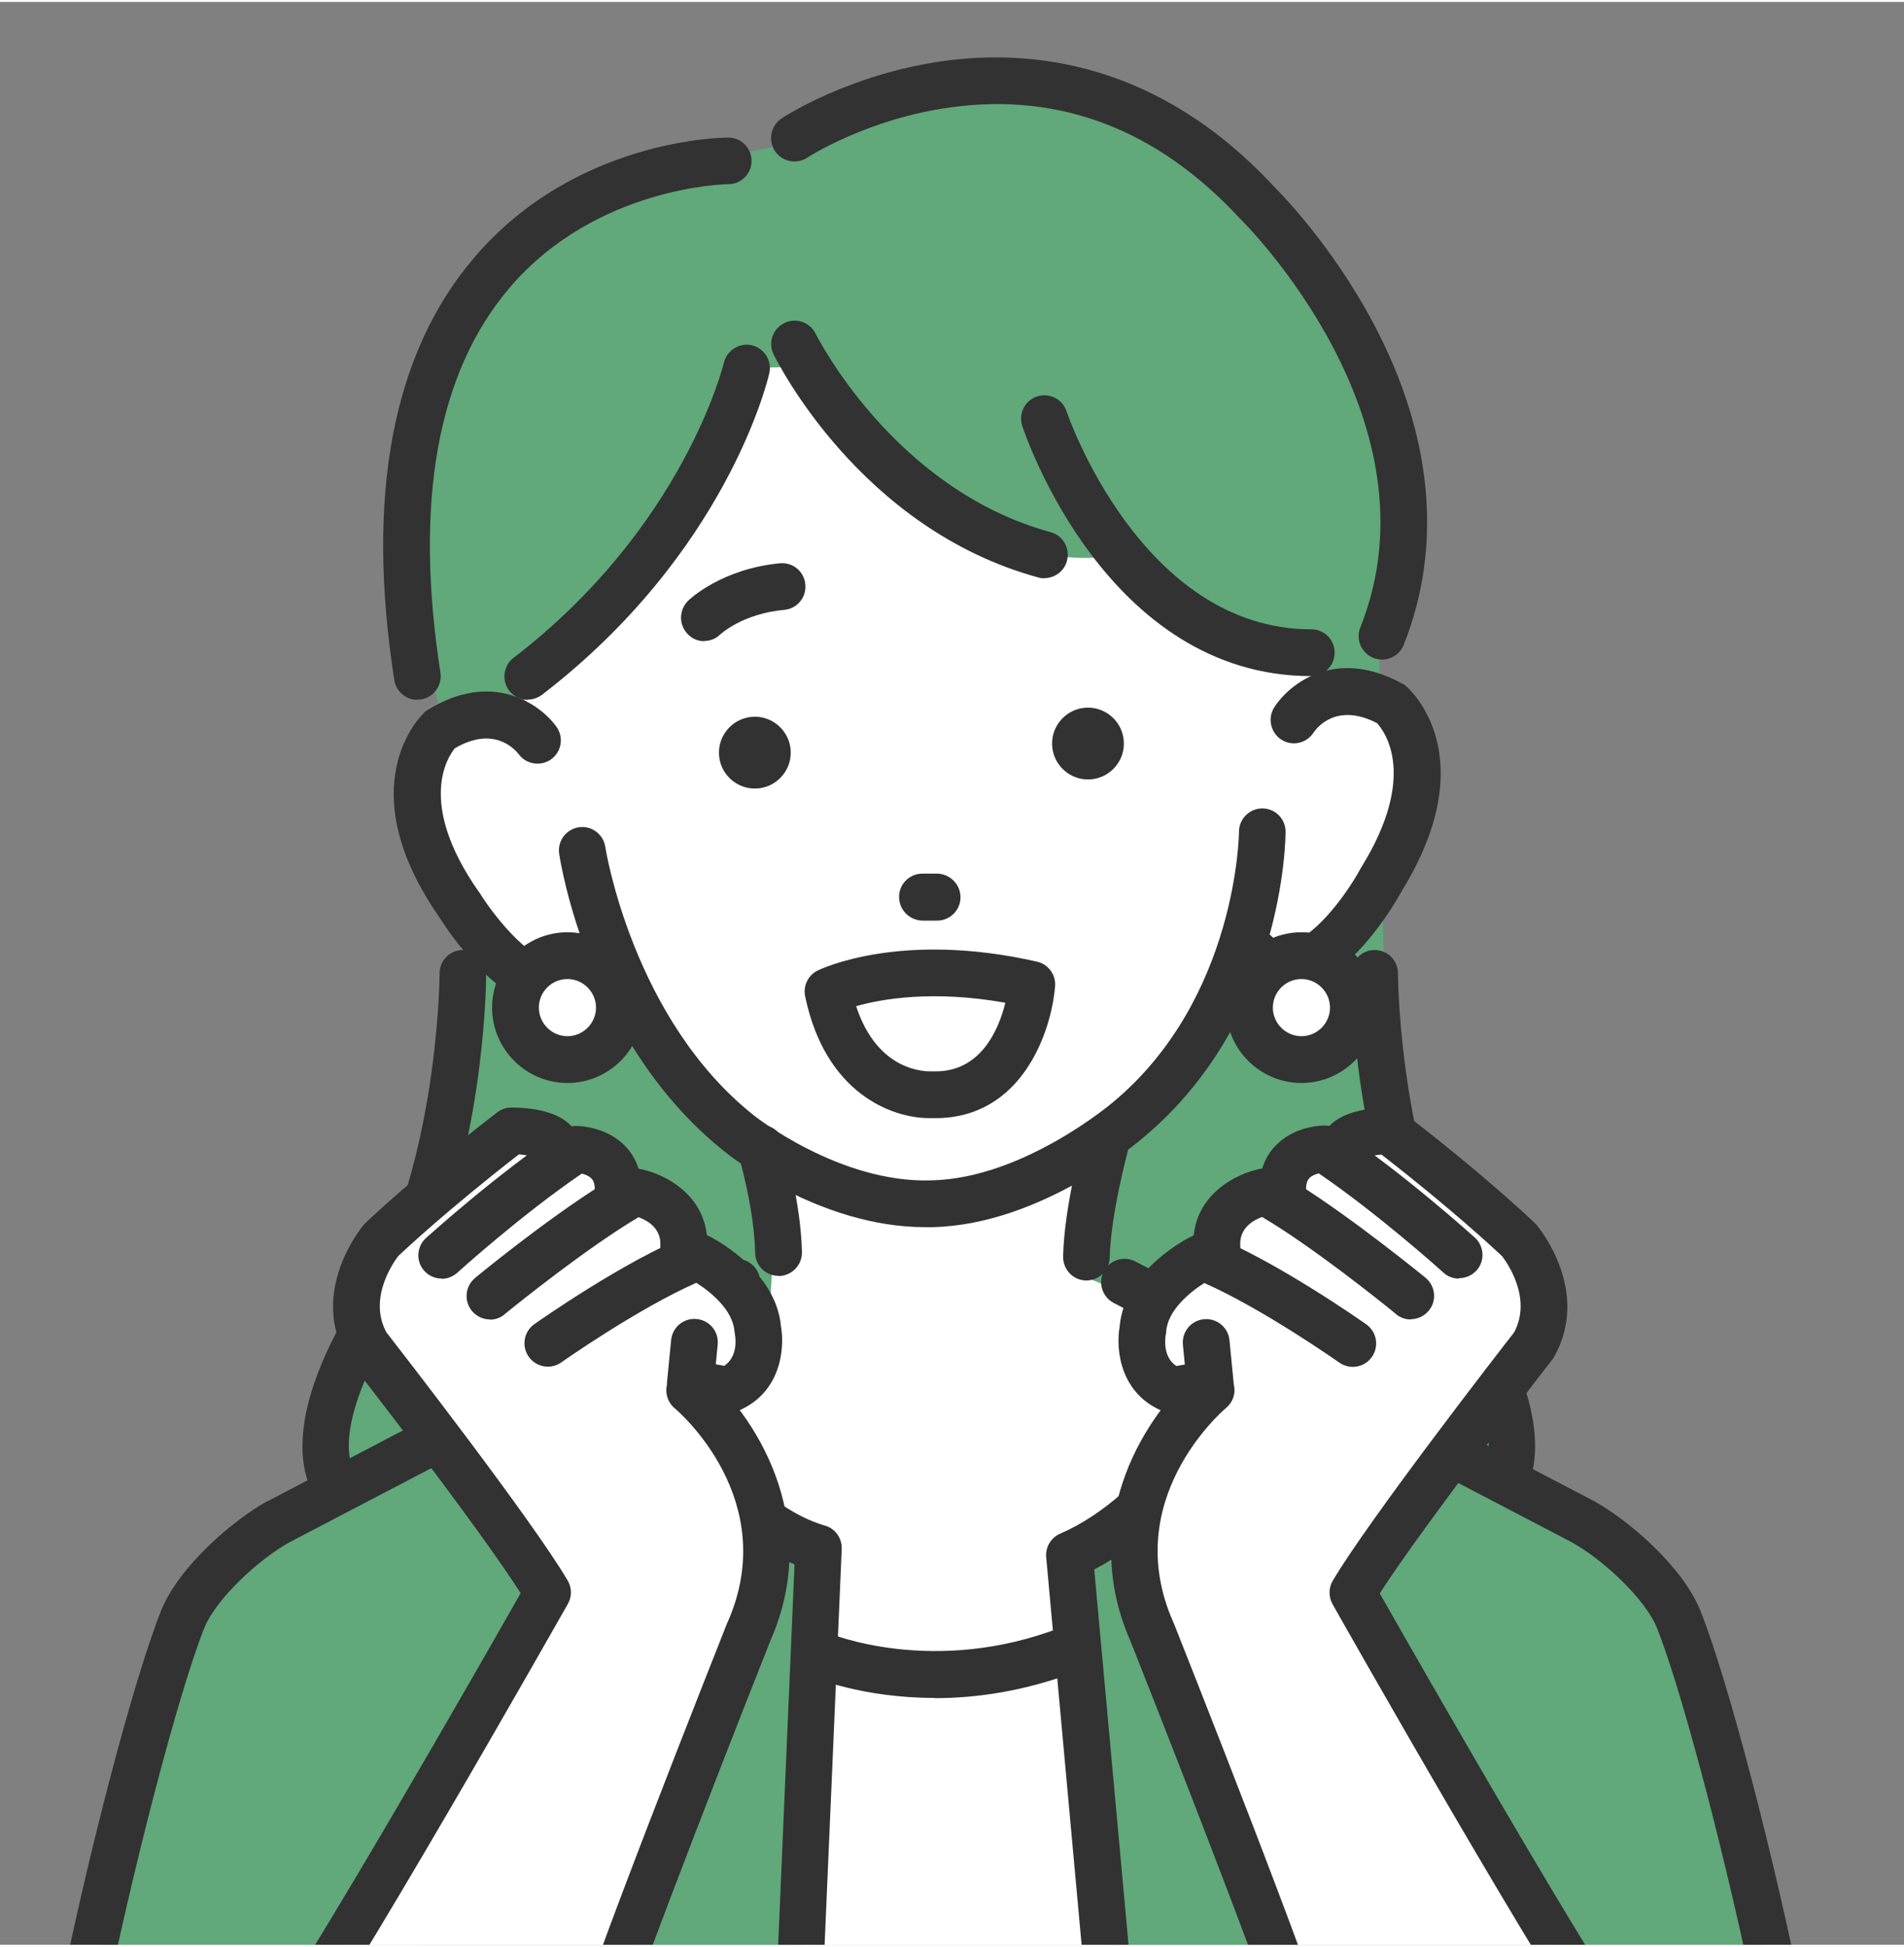 <?xml version="1.0" encoding="UTF-8"?><svg id="Layer_2" xmlns="http://www.w3.org/2000/svg" xmlns:xlink="http://www.w3.org/1999/xlink" viewBox="0 0 89.96 91.78" width="90px" height="92px"><rect x="0" y="0" width="89.96" height="91.78" fill="#808080" stroke="none"/><defs><style>.cls-1{fill:#61a87a;}.cls-1,.cls-2,.cls-3,.cls-4,.cls-5{stroke-width:0px;}.cls-2{fill:#00c4e9;}.cls-3{fill:#323232;}.cls-4{fill:none;}.cls-5{fill:#fff;}.cls-6{clip-path:url(#clippath);}</style><clipPath id="clippath"><rect class="cls-4" width="89.96" height="91.78"/></clipPath></defs><g id="_レイヤー_1"><g class="cls-6"><path class="cls-1" d="m20.98,33.92S12.94,12.17,32.17,7.76l5.23-1.09s10.49-8,22.11,3.92c0,0,9.66,6.53,5.65,19.61l.3,21.29s3.04,9.85,5.83,15.35c0,0-.16,3.34-.16,6.44l-56.29-.43s-1.14-4.47,1.68-9.91c0,0,4.42-7.96,5.88-18.28l-1.42-10.73Z"/><path class="cls-1" d="m22.52,67.51s-10.2,2.02-12.9,8.16l-5.84,19.33h80.39l-4.38-17.26s-3.28-7.55-10.33-7.81l-24.86-8.82-22.09,6.4Z"/><path class="cls-5" d="m36.78,54.53l-.37,6.57-8.61,4.39s6.83,31.53,17.19,31.96c8.29.34,16.39-32.65,16.41-32.8.04-.3-9.9-4.32-9.9-4.32l.74-6.43-15.46.63Z"/><path class="cls-5" d="m38.69,73.03l-.94,22.59h14.82l-1.95-21.32c3.5-1.84,8.36-10.05,8.36-10.05l8.71,3.83-7.34-3.83-28.19-.99-9.65,4.25,7.7-3.26s4.15,7.91,8.47,8.78Z"/><path class="cls-1" d="m37.75,95.63l.94-22.59c-4.32-.87-8.47-8.78-8.47-8.78l-7.7,3.26-3.85,1.69,1.05,6.48v17.73s.19,2.22.19,2.22h17.84Z"/><path class="cls-1" d="m50.62,74.31l1.95,21.32h20.32l-1.67-25.69-3.53-1.84-8.71-3.83s-4.87,8.22-8.36,10.05Z"/><polygon class="cls-2" points="18.66 69.14 18.67 69.21 22.52 67.51 18.66 69.14"/><polygon class="cls-2" points="71.2 69.63 67.69 68.09 71.22 69.93 71.2 69.63"/><path class="cls-5" d="m24.91,20.79s-1.35,10.95.49,14.09c0,0-4.92-3.39-5.67,2.72,0,0,1.08,11.33,8.75,8.25,0,0,4.99,12.18,15.59,11.74,0,0,12.06-1.19,14.54-13.57,0,0,3.49,4.45,6.86-2.91,0,0,6.14-9.21-3.23-8.07l.61-11.34-12.88-8.9-17.31-.63-7.76,8.63Z"/><path class="cls-1" d="m35.28,17.3s-5.49,10.59-9.82,13.49l-1.47,3.08-2.09-2,1.7-12.18s4.62-13.92,26.35-10.25l12.97,9.29.61,12.06s-4.69.14-10.52-4.74c0,0-4.31,1.44-9.41-3.09l-4.36-5.77-3.94.11Z"/><path class="cls-3" d="m36.78,60.18c-.6,0-1.09-.48-1.1-1.08-.04-2.09-.78-4.62-.79-4.64-.17-.58.16-1.2.75-1.37.58-.17,1.2.16,1.37.75.03.11.83,2.83.88,5.22.01.61-.47,1.11-1.08,1.13,0,0-.02,0-.02,0Z"/><path class="cls-3" d="m51.33,60.4s-.02,0-.02,0c-.61-.01-1.09-.52-1.08-1.13.05-2.38.92-5.54.95-5.67.16-.59.77-.93,1.36-.77.59.16.93.77.77,1.36,0,.03-.83,3.03-.88,5.13-.01.6-.5,1.08-1.1,1.08Z"/><path class="cls-3" d="m43.7,57.88c-4.98,0-9.26-3.4-9.44-3.55-6.43-5.09-7.79-13.72-7.84-14.09-.09-.6.33-1.16.93-1.25.6-.09,1.16.33,1.25.93.01.08,1.29,8.15,7.03,12.69.05.04,4.06,3.21,8.38,3.06,4.35-.09,8.57-3.68,8.61-3.72,5.83-4.88,5.92-12.67,5.92-12.75,0-.61.5-1.1,1.1-1.1h0c.61,0,1.1.49,1.1,1.1,0,.36-.08,8.88-6.7,14.43-.18.16-4.84,4.14-9.98,4.25-.13,0-.25,0-.38,0Z"/><path class="cls-3" d="m33.28,30.2c-.29,0-.58-.11-.79-.34-.43-.44-.41-1.14.02-1.57.06-.06,1.58-1.51,4.34-1.77.61-.06,1.15.39,1.2,1,.06.61-.39,1.15-1,1.2-1.95.18-2.97,1.12-3.02,1.16-.21.21-.49.31-.76.31Z"/><path class="cls-3" d="m44.28,43.4s-.01,0-.02,0h-.69c-.61-.02-1.1-.52-1.09-1.13,0-.61.51-1.1,1.12-1.09h.69c.61.02,1.1.52,1.09,1.13,0,.6-.5,1.09-1.1,1.09Z"/><path class="cls-3" d="m51.45,36.73h0c-.93.03-1.72-.72-1.74-1.65h0c-.03-.93.72-1.72,1.65-1.74h0c.93-.03,1.72.72,1.74,1.65h0c.03.93-.72,1.72-1.65,1.74Z"/><path class="cls-3" d="m35.71,37.16h0c-.93.03-1.72-.72-1.74-1.65h0c-.03-.93.72-1.72,1.65-1.74h0c.93-.03,1.72.72,1.74,1.65h0c.03.93-.72,1.72-1.65,1.74Z"/><path class="cls-3" d="m84.17,96.1c-.52,0-.98-.36-1.08-.89-1.37-6.87-3.57-15.3-4.8-18.39-.55-1.38-2.56-3.24-4.02-4.05l-21.65-11.31c-.54-.28-.75-.95-.47-1.49.28-.54.95-.75,1.49-.47l21.69,11.33c1.57.87,4.16,3.05,5.01,5.17,1.3,3.25,3.5,11.67,4.92,18.78.12.6-.27,1.18-.87,1.3-.07.01-.15.02-.22.02Z"/><path class="cls-3" d="m3.78,96.1c-.07,0-.14,0-.22-.02-.6-.12-.99-.7-.87-1.3,1.41-7.1,3.62-15.53,4.92-18.78.85-2.12,3.44-4.3,5.01-5.17h.02s21.66-11.33,21.66-11.33c.54-.28,1.21-.07,1.49.47.28.54.07,1.21-.47,1.49l-21.65,11.31c-1.46.81-3.47,2.68-4.02,4.05-1.23,3.09-3.43,11.52-4.8,18.39-.1.53-.57.89-1.08.89Z"/><path class="cls-3" d="m26.31,47.6s-.03,0-.04,0c-2.72-.03-5.15-3.79-5.5-4.34-4.3-6.18-.9-9.52-.75-9.66l.08-.08.09-.06c3.02-1.89,5.31-.32,6.1.78.36.5.24,1.19-.25,1.54-.49.35-1.18.24-1.53-.24-.19-.24-1.18-1.36-3.02-.28-.32.39-1.81,2.57,1.12,6.76l.04.05c.85,1.37,2.54,3.31,3.66,3.32.13,0,.52,0,1.02-.75.33-.51,1.02-.66,1.53-.32.51.33.66,1.02.32,1.53-.94,1.45-2.07,1.76-2.86,1.76Z"/><path class="cls-3" d="m60.75,46.66c-.78,0-1.84-.3-2.78-1.6-.36-.49-.25-1.18.24-1.54.49-.36,1.18-.25,1.54.24.53.73.93.7,1.06.69,1.12-.07,2.71-2.1,3.48-3.52l.03-.05c2.67-4.32,1.11-6.41.74-6.81-1.9-.98-2.83.2-3,.45-.33.51-1.01.66-1.52.33-.51-.33-.66-1.02-.33-1.53.73-1.14,2.93-2.84,6.05-1.11l.1.05.08.07c.15.13,3.73,3.28-.22,9.69-.32.58-2.54,4.46-5.25,4.64-.07,0-.13,0-.2,0Z"/><path class="cls-3" d="m49.35,27.23c-.1,0-.19-.01-.29-.04-8.41-2.29-12.34-10.2-12.51-10.54-.27-.55-.04-1.21.51-1.48.55-.27,1.21-.04,1.48.51.05.1,3.69,7.35,11.1,9.37.59.16.93.77.77,1.36-.13.49-.58.81-1.06.81Z"/><path class="cls-3" d="m61.96,31.85c-9.66,0-13.5-11.34-13.66-11.82-.19-.58.12-1.2.7-1.39.58-.19,1.2.12,1.39.7.04.12,3.52,10.3,11.57,10.3.61,0,1.1.49,1.1,1.1s-.49,1.1-1.1,1.1Z"/><path class="cls-3" d="m24.94,32.97c-.33,0-.66-.15-.88-.43-.37-.48-.28-1.18.2-1.55,8.06-6.19,9.92-13.86,9.94-13.94.14-.59.73-.96,1.32-.83.59.14.96.73.83,1.32-.08.34-2.02,8.49-10.74,15.19-.2.15-.44.23-.67.23Z"/><path class="cls-3" d="m19.72,32.97c-.54,0-1-.39-1.09-.93-1.36-8.74-.08-15.47,3.8-19.99,4.78-5.58,11.69-5.64,11.98-5.64.61,0,1.1.49,1.1,1.1s-.49,1.1-1.1,1.1c-.1,0-6.24.1-10.33,4.89-3.42,4.01-4.52,10.13-3.27,18.19.09.6-.32,1.17-.92,1.26-.06,0-.11.01-.17.01Z"/><path class="cls-3" d="m65.3,31.07c-.14,0-.28-.03-.41-.08-.57-.23-.84-.87-.62-1.43,3.93-9.84-5.55-19.19-5.65-19.29l-.04-.04c-3.88-4.19-8.47-5.96-13.65-5.25-3.93.53-6.77,2.36-6.79,2.38-.51.33-1.19.19-1.53-.32-.33-.51-.19-1.19.31-1.53.13-.09,3.21-2.09,7.62-2.71,4.1-.58,10.13-.02,15.64,5.91.28.28,2.74,2.75,4.73,6.51,2.78,5.26,3.27,10.5,1.41,15.16-.17.43-.59.69-1.03.69Z"/><circle class="cls-5" cx="26.81" cy="47.51" r="2.46"/><path class="cls-3" d="m26.81,51.07c-1.96,0-3.56-1.6-3.56-3.56s1.6-3.56,3.56-3.56,3.56,1.6,3.56,3.56-1.6,3.56-3.56,3.56Zm0-4.91c-.75,0-1.35.61-1.35,1.35s.61,1.35,1.35,1.35,1.35-.61,1.35-1.35-.61-1.35-1.35-1.35Z"/><circle class="cls-5" cx="61.49" cy="47.51" r="2.46"/><path class="cls-3" d="m61.49,51.07c-1.96,0-3.56-1.6-3.56-3.56s1.6-3.56,3.56-3.56,3.56,1.6,3.56,3.56-1.6,3.56-3.56,3.56Zm0-4.91c-.75,0-1.35.61-1.35,1.35s.61,1.35,1.35,1.35,1.35-.61,1.35-1.35-.61-1.35-1.35-1.35Z"/><path class="cls-3" d="m15.63,70.74c-.45,0-.87-.28-1.04-.72-1.12-3.02,1.15-7.17,2.6-9.37.48-.72.87-1.46,1.17-2.18,2.38-5.76,2.41-12.52,2.41-12.58,0-.61.49-1.1,1.1-1.1h0c.61,0,1.1.49,1.1,1.1,0,.29-.03,7.25-2.58,13.43-.35.85-.81,1.71-1.37,2.55-2.05,3.1-2.94,5.86-2.37,7.38.21.57-.08,1.21-.65,1.42-.13.05-.26.07-.38.07Z"/><path class="cls-3" d="m71.2,70.74c-.13,0-.26-.02-.38-.07-.57-.21-.86-.85-.65-1.42.56-1.52-.32-4.28-2.37-7.38-.55-.84-1.01-1.7-1.37-2.55-2.55-6.17-2.58-13.13-2.58-13.43,0-.61.49-1.1,1.1-1.1s1.1.49,1.1,1.1h0c0,.07.03,6.82,2.41,12.58.3.72.69,1.46,1.17,2.18,1.45,2.2,3.72,6.34,2.6,9.37-.17.45-.59.72-1.04.72Zm-5.15-24.85h0,0Z"/><path class="cls-3" d="m52.38,94.71c-.56,0-1.05-.43-1.1-1l-1.85-20.24c-.04-.47.22-.92.66-1.11,4.32-1.88,6.83-6.95,6.85-7,.27-.55.93-.78,1.48-.51.55.27.78.93.51,1.48-.11.23-2.63,5.33-7.23,7.72l1.78,19.48c.06.61-.39,1.14-1,1.2-.03,0-.07,0-.1,0Z"/><path class="cls-3" d="m44.17,80.12c-3.46,0-5.77-.98-5.92-1.05-.56-.24-.81-.9-.57-1.45.24-.56.89-.81,1.45-.57.08.03,4.97,2.07,11-.26.57-.22,1.21.06,1.43.63.22.57-.06,1.21-.63,1.43-2.5.96-4.81,1.28-6.76,1.28Z"/><path class="cls-3" d="m37.8,94.71s-.03,0-.05,0c-.61-.03-1.08-.54-1.06-1.15l.85-19.75c-4.48-1.83-7.23-7.24-7.36-7.48-.27-.54-.05-1.21.49-1.48.54-.27,1.21-.05,1.48.49h0c.03.05,2.8,5.46,6.83,6.64.49.14.81.6.79,1.11l-.89,20.57c-.03.59-.51,1.06-1.1,1.06Z"/><path class="cls-3" d="m43.9,52.73c-1.76,0-4.91-1.17-5.86-5.76-.1-.49.14-.99.59-1.21.16-.08,3.93-1.89,10.37-.42.53.12.9.62.85,1.17-.18,2.17-1.58,6.22-5.65,6.22-.03,0-.06,0-.09,0-.07,0-.15,0-.23,0Zm-3.45-5.29c1.02,3.12,3.3,3.09,3.58,3.08.04,0,.06,0,.1,0,2.21.05,3.06-1.98,3.37-3.24-3.42-.61-5.85-.18-7.04.16Z"/><path class="cls-5" d="m32.58,65.58l.03-.32,1.75.32c1.86-.71,1.43-2.85,1.43-2.85-.14-2.14-2.83-3.44-2.83-3.44-.95.38-.65-.46-.65-.46.13-2.15-2.28-2.61-2.28-2.61-.6.33-.82,0-.82,0,.09-2.02-1.98-2.02-1.98-2.02-.22.14-.89,0-.89,0,0-.87-2.15-.87-2.15-.87-3.9,3-6.16,5.17-6.16,5.17,0,0-2.08,2.48-.68,4.95,0,0,6.77,8.69,8.55,11.69,0,0-10.14,17.93-13.35,22.33h15.2c0-1.18,7.64-20.46,7.64-20.46,2.94-6.63-2.79-11.42-2.79-11.42Z"/><path class="cls-3" d="m34.37,66.68c-.07,0-.13,0-.2-.02l-1.75-.32c-.57-.1-.96-.62-.9-1.19l.19-1.94c.06-.61.6-1.05,1.21-.99.61.06,1.05.6.99,1.21l-.09.93.4.07c.65-.43.54-1.31.5-1.5,0-.05-.01-.08-.02-.13-.07-.99-1.1-1.85-1.8-2.29-2.77,1.22-6.34,3.73-6.38,3.76-.5.35-1.19.23-1.54-.27-.35-.5-.23-1.19.27-1.54.17-.12,4.25-2.99,7.31-4.21.29-.11.61-.1.89.03.13.06,3.21,1.59,3.45,4.29.19,1.08-.02,3.22-2.13,4.03-.13.05-.26.07-.4.07Z"/><path class="cls-3" d="m23.15,62.24c-.32,0-.64-.14-.86-.41-.38-.47-.31-1.17.16-1.55l.02-.02c1.01-.83,4.52-3.63,7.02-5.01.23-.12.49-.17.74-.12,1.17.22,3.33,1.29,3.18,3.76-.04.61-.56,1.07-1.17,1.04-.61-.04-1.07-.56-1.04-1.17.05-.81-.59-1.19-1.03-1.35-2.38,1.41-5.65,4.03-6.31,4.57l-.02.02c-.2.17-.45.25-.69.25Z"/><path class="cls-3" d="m20.87,60.31c-.3,0-.6-.12-.82-.36-.41-.45-.37-1.15.08-1.56.14-.12,3.4-3.07,6.48-5.11.18-.12.39-.18.61-.18.14,0,1.43.03,2.32.95.38.39.82,1.1.77,2.22-.03.61-.54,1.08-1.15,1.06-.61-.03-1.08-.54-1.06-1.15.02-.42-.11-.55-.16-.6-.11-.12-.3-.19-.45-.23-2.85,1.94-5.85,4.65-5.88,4.68-.21.19-.48.29-.74.29Z"/><path class="cls-3" d="m12.53,98.57c-.23,0-.45-.07-.65-.21-.49-.36-.6-1.05-.24-1.54,2.82-3.86,11.21-18.57,12.96-21.65-2.11-3.3-8.07-10.95-8.14-11.03-.03-.04-.06-.09-.09-.13-1.76-3.1.69-6.08.79-6.21.03-.03.05-.06.08-.09.09-.09,2.35-2.25,6.25-5.25.19-.15.43-.23.67-.23,2.04,0,3.26.74,3.26,1.97,0,.61-.49,1.1-1.1,1.1-.47,0-.88-.3-1.03-.72-.18-.06-.47-.11-.77-.14-3.3,2.56-5.36,4.48-5.7,4.8-.22.29-1.43,1.98-.57,3.6.69.89,6.85,8.82,8.57,11.73.2.34.21.76.01,1.11-.42.73-10.2,18.03-13.42,22.43-.22.3-.55.45-.89.45Z"/><path class="cls-3" d="m27.73,98.57c-.61,0-1.1-.49-1.1-1.1,0-1.21,4.84-13.59,7.72-20.87,0-.01.01-.03.02-.04,2.56-5.77-2.29-9.96-2.5-10.13-.46-.39-.52-1.09-.13-1.55.39-.47,1.08-.53,1.55-.14,2.2,1.84,5.68,6.86,3.1,12.7-2.82,7.11-7.33,18.79-7.56,20.1-.03.58-.51,1.04-1.1,1.04Zm1.1-1.1s0,.03,0,.04c0-.02,0-.03,0-.04Z"/><path class="cls-5" d="m57.22,65.58l-.03-.32-1.75.32c-1.86-.71-1.43-2.85-1.43-2.85.14-2.14,2.83-3.44,2.83-3.44.95.38.65-.46.65-.46-.13-2.15,2.28-2.61,2.28-2.61.6.33.82,0,.82,0-.09-2.02,1.98-2.02,1.98-2.02.22.14.89,0,.89,0,0-.87,2.15-.87,2.15-.87,3.9,3,6.16,5.17,6.16,5.17,0,0,2.08,2.48.68,4.95,0,0-6.77,8.69-8.55,11.69,0,0,10.14,17.93,13.35,22.33h-15.2c0-1.18-7.64-20.46-7.64-20.46-2.94-6.63,2.79-11.42,2.79-11.42Z"/><path class="cls-3" d="m55.43,66.68c-.13,0-.27-.02-.4-.07-2.11-.81-2.32-2.95-2.13-4.03.23-2.71,3.31-4.23,3.45-4.29.28-.14.6-.15.89-.03,3.06,1.22,7.14,4.09,7.31,4.21.5.35.62,1.04.27,1.54-.35.5-1.04.62-1.54.27-.04-.03-3.61-2.54-6.38-3.76-.7.44-1.73,1.3-1.8,2.29,0,.05,0,.1-.02.14-.03.18-.15,1.06.5,1.49l.4-.07-.09-.93c-.06-.61.38-1.15.99-1.21.61-.06,1.15.38,1.21.99l.19,1.94c.06.57-.34,1.09-.9,1.19l-1.75.32c-.07.01-.13.02-.2.02Z"/><path class="cls-3" d="m66.65,62.24c-.24,0-.49-.08-.69-.25l-.02-.02c-.66-.54-3.92-3.16-6.31-4.57-.44.16-1.08.54-1.03,1.35.04.61-.43,1.13-1.04,1.17-.61.04-1.13-.43-1.17-1.04-.15-2.47,2.01-3.54,3.18-3.76.25-.05.52,0,.74.12,2.5,1.39,6,4.19,7.02,5.01l.02.02c.47.38.55,1.08.16,1.55-.22.27-.54.41-.86.41Z"/><path class="cls-3" d="m68.93,60.31c-.26,0-.53-.09-.74-.29-.03-.03-3.04-2.74-5.88-4.68-.16.04-.34.11-.45.23-.04.04-.17.18-.15.59.03.61-.45,1.12-1.06,1.15-.61.02-1.12-.45-1.15-1.06-.05-1.12.39-1.83.77-2.22.89-.93,2.17-.95,2.32-.95h0c.22,0,.43.06.61.18,3.08,2.04,6.34,4.99,6.48,5.11.45.41.49,1.11.08,1.56-.22.24-.52.36-.82.36Z"/><path class="cls-3" d="m77.27,98.57c-.34,0-.68-.16-.89-.45-3.22-4.4-13.01-21.7-13.42-22.43-.19-.34-.19-.77.01-1.11,1.73-2.91,7.88-10.85,8.57-11.73.86-1.62-.34-3.3-.57-3.6-.34-.32-2.4-2.24-5.7-4.8-.3.03-.59.08-.77.14-.16.42-.56.72-1.03.72-.61,0-1.1-.49-1.1-1.1,0-1.23,1.22-1.97,3.26-1.97.24,0,.48.08.67.23,3.91,3,6.16,5.16,6.25,5.25.03.03.06.06.08.09.1.13,2.55,3.11.79,6.21-.03.05-.06.09-.09.13-.06.08-6.02,7.74-8.14,11.03,1.75,3.08,10.14,17.79,12.96,21.65.36.49.25,1.18-.24,1.54-.2.14-.42.21-.65.21Z"/><path class="cls-3" d="m62.07,98.57c-.59,0-1.07-.46-1.1-1.04-.22-1.31-4.74-12.99-7.56-20.1-2.57-5.84.9-10.86,3.1-12.7.47-.39,1.16-.33,1.56.14.39.47.33,1.16-.14,1.55-.21.18-5.05,4.37-2.49,10.13,0,.01.01.03.02.04,2.88,7.28,7.72,19.66,7.72,20.87,0,.61-.49,1.1-1.1,1.1Zm-1.1-1.1s0,.03,0,.04c0-.01,0-.03,0-.04Z"/></g></g></svg>